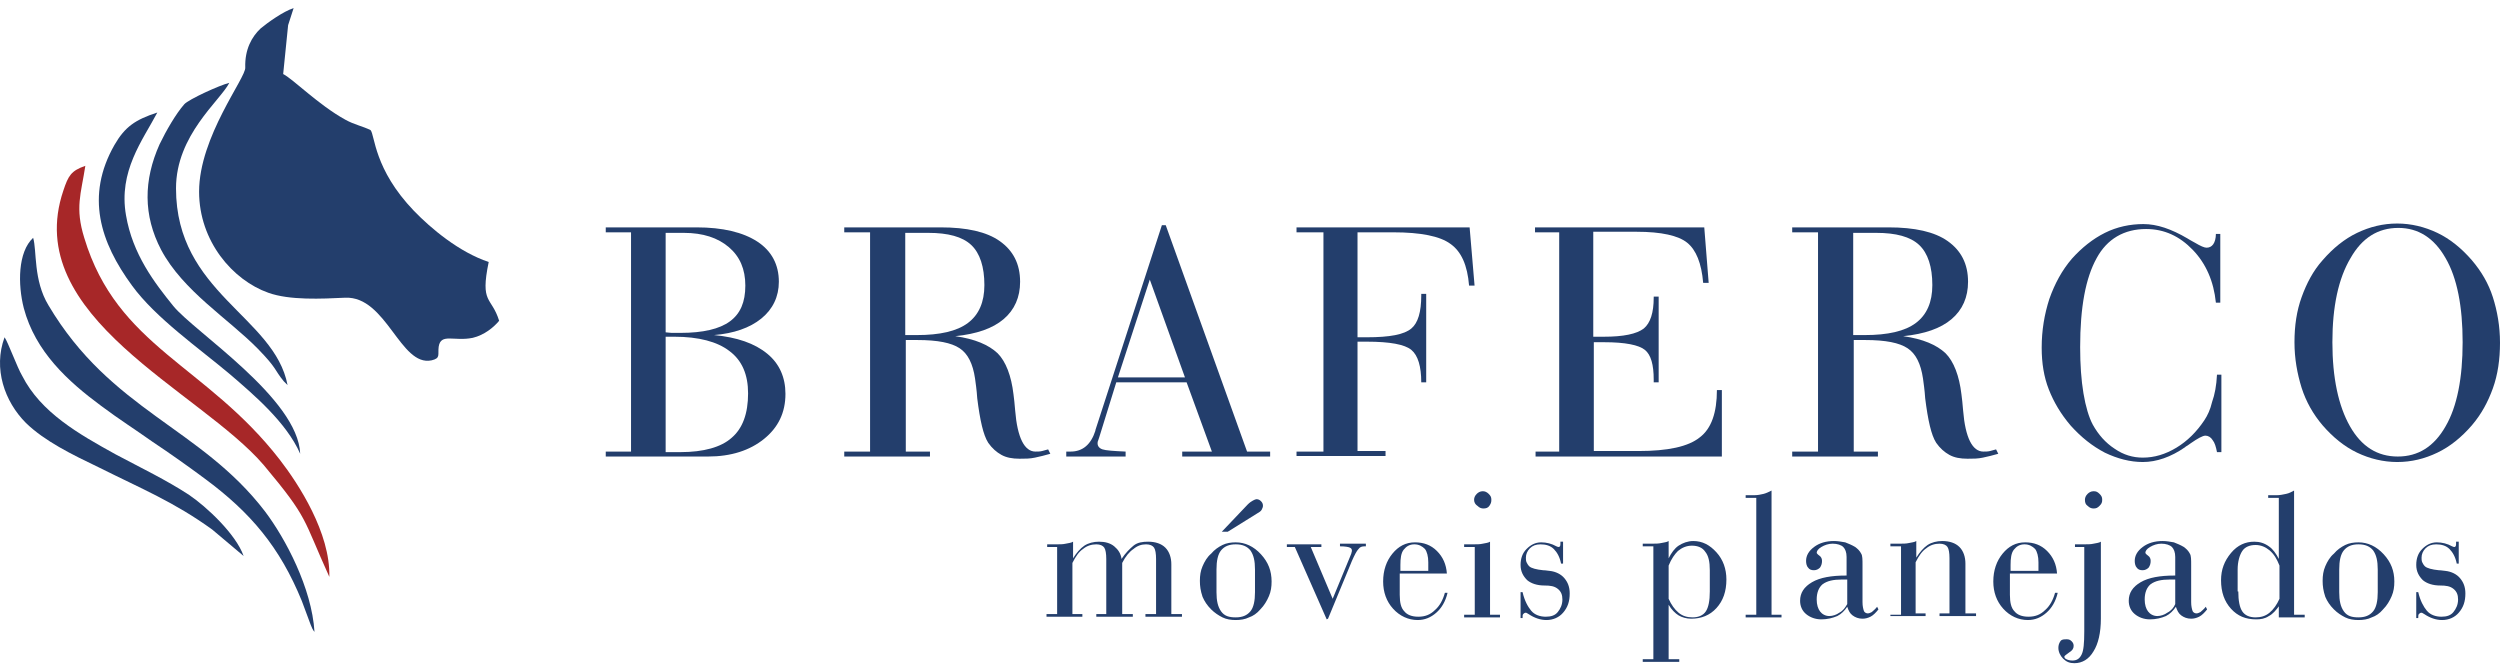 <svg width="301" height="80" viewBox="0 0 301 80" fill="none" xmlns="http://www.w3.org/2000/svg">
<path fill-rule="evenodd" clip-rule="evenodd" d="M29.529 8.121C29.661 9.312 23.971 16.458 23.971 23.075C23.971 29.029 28.007 33.727 32.308 35.249C34.888 36.175 38.726 35.977 41.571 35.844C46.533 35.646 48.187 44.181 51.958 43.387C53.083 43.122 52.686 42.725 52.819 41.733C53.083 40.079 54.671 41.137 56.921 40.674C58.31 40.343 59.435 39.417 60.097 38.623C59.17 35.646 57.781 36.638 58.84 31.544C55.267 30.353 51.892 27.508 49.841 25.39C45.011 20.362 45.144 16.26 44.614 15.664C43.688 15.201 42.629 15.002 41.571 14.407C38.329 12.621 35.285 9.511 34.094 8.915L34.69 3.027L35.351 0.976C34.094 1.373 32.175 2.762 31.381 3.424C30.323 4.416 29.463 5.938 29.529 8.121Z" fill="#233E6C"/>
<path fill-rule="evenodd" clip-rule="evenodd" d="M39.652 69.456C39.785 64.162 35.947 58.274 33.697 55.363C24.831 43.916 14.113 41.799 10.143 28.632C9.018 24.993 9.746 23.405 10.275 19.965C8.555 20.56 8.224 21.156 7.629 22.942C2.468 38.16 24.104 47.026 31.779 56.024C37.204 62.508 36.41 62.31 39.652 69.456Z" fill="#A72728"/>
<path fill-rule="evenodd" clip-rule="evenodd" d="M3.99 28.632C2.137 30.352 2.137 34.256 2.865 37.101C4.254 42.328 8.158 45.901 12.194 48.879C14.311 50.466 16.296 51.724 18.347 53.179C20.53 54.635 22.582 56.09 24.633 57.612C30.191 61.714 33.697 65.883 36.344 72.367L37.402 75.212C37.468 75.41 37.535 75.476 37.601 75.675C37.733 75.94 37.799 76.006 37.865 76.072C37.535 70.779 34.359 64.824 31.911 61.582C24.17 51.459 13.385 49.474 5.842 36.77C3.99 33.727 4.453 30.154 3.99 28.632Z" fill="#233E6C"/>
<path fill-rule="evenodd" clip-rule="evenodd" d="M36.145 54.635C35.881 47.952 23.376 39.946 20.861 36.837C18.612 34.058 15.965 30.617 15.171 25.92C14.245 20.627 17.156 16.921 18.943 13.547C16.296 14.407 15.039 15.267 13.782 17.451C10.275 23.604 12.062 29.162 15.899 34.389C18.744 38.292 23.971 41.931 27.742 45.107C30.587 47.555 34.491 50.863 36.145 54.635Z" fill="#233E6C"/>
<path fill-rule="evenodd" clip-rule="evenodd" d="M21.192 22.677C21.192 16.26 26.485 12.157 27.61 9.974C26.485 10.239 22.714 11.959 22.185 12.554C21.192 13.679 20.001 15.73 19.207 17.384C17.288 21.685 17.222 25.92 19.406 30.088C22.052 35.05 27.478 38.358 31.051 41.997C33.432 44.446 32.969 44.446 34.16 45.901L34.623 46.364C33.035 38.094 21.192 35.249 21.192 22.677Z" fill="#233E6C"/>
<path fill-rule="evenodd" clip-rule="evenodd" d="M0.549 40.608C-0.84 44.379 0.549 48.349 3.129 50.93C5.379 53.113 8.621 54.701 11.929 56.289C17.09 58.869 20.994 60.457 25.559 63.765L29.33 66.941C28.404 64.295 24.831 60.986 22.78 59.597C20.067 57.811 16.892 56.289 13.914 54.701C9.481 52.253 4.916 49.672 2.666 45.239C2.071 44.247 0.946 41.137 0.549 40.608Z" fill="#233E6C"/>
<path d="M72.933 54.966V54.37H75.976V27.971H72.933V27.375H83.85C87.025 27.375 89.474 27.971 91.194 29.095C92.914 30.22 93.774 31.874 93.774 33.925C93.774 35.712 93.046 37.234 91.657 38.358C90.267 39.483 88.349 40.145 85.967 40.343C88.746 40.608 90.863 41.336 92.385 42.593C93.84 43.784 94.568 45.438 94.568 47.423C94.568 49.672 93.708 51.459 91.988 52.848C90.267 54.238 88.018 54.966 85.239 54.966H72.933ZM80.144 40.013C80.343 40.013 80.608 40.079 80.872 40.079C81.137 40.079 81.468 40.079 81.931 40.079C84.644 40.079 86.629 39.615 87.886 38.689C89.143 37.763 89.738 36.373 89.738 34.389C89.738 32.404 89.076 30.882 87.753 29.757C86.43 28.632 84.644 28.037 82.328 28.037H80.144V40.013ZM80.144 54.436H81.931C84.71 54.436 86.827 53.841 88.084 52.716C89.407 51.591 90.069 49.805 90.069 47.357C90.069 45.107 89.341 43.387 87.819 42.262C86.364 41.137 84.114 40.542 81.203 40.542C81.071 40.542 80.938 40.542 80.674 40.542C80.409 40.542 80.277 40.542 80.144 40.542V54.436Z" fill="#233E6C"/>
<path d="M101.648 54.966V54.37H104.757V27.971H101.648V27.375H113.226C116.402 27.375 118.784 27.904 120.372 29.029C121.96 30.154 122.82 31.742 122.82 33.925C122.82 35.778 122.159 37.3 120.835 38.425C119.512 39.549 117.593 40.211 115.013 40.476C117.395 40.806 119.049 41.534 120.107 42.527C121.1 43.519 121.762 45.239 122.026 47.489C122.092 47.952 122.159 48.614 122.225 49.408C122.489 52.716 123.35 54.37 124.673 54.37C124.937 54.37 125.202 54.37 125.467 54.304C125.665 54.238 125.93 54.172 126.195 54.105L126.459 54.635C125.798 54.833 125.202 54.966 124.607 55.098C124.011 55.23 123.416 55.23 122.754 55.23C121.894 55.23 121.166 55.098 120.571 54.767C119.975 54.436 119.446 53.973 118.983 53.312C118.387 52.385 117.99 50.599 117.659 47.952C117.593 46.894 117.461 46.1 117.395 45.57C117.13 43.784 116.535 42.593 115.542 41.931C114.55 41.27 112.896 40.939 110.448 40.939H109.058V54.37H111.969V54.966H101.648ZM108.992 27.971V40.343H110.381C113.16 40.343 115.211 39.88 116.535 38.888C117.858 37.895 118.52 36.373 118.52 34.322C118.52 32.139 117.99 30.485 116.932 29.492C115.873 28.5 114.153 28.037 111.771 28.037H108.992V27.971Z" fill="#233E6C"/>
<path d="M128.378 54.965V54.37H128.907C130.363 54.37 131.355 53.51 131.885 51.856V51.79L139.891 27.11H140.354L150.146 54.37H152.925V54.965H142.339V54.37H145.911L142.868 46.033H134.399L132.348 52.65C132.282 52.782 132.282 52.914 132.215 53.047C132.149 53.179 132.149 53.311 132.149 53.378C132.149 53.708 132.348 53.973 132.745 54.105C133.142 54.238 134.068 54.304 135.524 54.37V54.965H128.378ZM134.597 45.438H142.669L138.435 33.661L134.597 45.438Z" fill="#233E6C"/>
<path d="M156.101 54.966V54.37H159.343V27.971H156.101V27.375H176.942L177.538 34.389H176.876C176.678 31.941 175.95 30.286 174.627 29.36C173.37 28.434 171.054 27.971 167.746 27.971H163.445V40.608H164.57C167.349 40.608 169.069 40.277 169.929 39.549C170.723 38.888 171.12 37.564 171.12 35.58V35.381H171.715V46.033H171.12C171.12 44.115 170.723 42.791 169.929 42.13C169.135 41.468 167.349 41.137 164.57 41.137H163.445V54.304H166.819V54.899H156.101V54.966Z" fill="#233E6C"/>
<path d="M187.727 54.436V27.971H184.816V27.375H205.194L205.724 34.058H205.062C204.864 31.676 204.202 30.088 203.143 29.228C202.085 28.368 200.034 27.904 197.056 27.904H191.829V40.542H193.086C195.468 40.542 197.056 40.211 197.916 39.549C198.71 38.888 199.107 37.631 199.107 35.844V35.712H199.703V46.033H199.107V45.703C199.107 43.916 198.777 42.725 198.049 42.13C197.321 41.534 195.667 41.203 193.153 41.203H191.895V54.304H197.255C200.828 54.304 203.276 53.775 204.665 52.65C206.055 51.591 206.716 49.672 206.716 46.96H207.312V54.966H184.882V54.37H187.727V54.436Z" fill="#233E6C"/>
<path d="M215.781 54.966V54.37H218.89V27.971H215.781V27.375H227.359C230.535 27.375 232.917 27.904 234.505 29.029C236.093 30.154 236.953 31.742 236.953 33.925C236.953 35.778 236.292 37.3 234.968 38.425C233.645 39.549 231.726 40.211 229.146 40.476C231.528 40.806 233.182 41.534 234.24 42.527C235.233 43.519 235.895 45.239 236.159 47.489C236.225 47.952 236.292 48.614 236.358 49.408C236.622 52.716 237.483 54.37 238.806 54.37C239.07 54.37 239.335 54.37 239.6 54.304C239.798 54.238 240.063 54.172 240.328 54.105L240.592 54.635C239.931 54.833 239.335 54.966 238.74 55.098C238.144 55.23 237.549 55.23 236.887 55.23C236.027 55.23 235.299 55.098 234.704 54.767C234.108 54.436 233.579 53.973 233.116 53.312C232.52 52.385 232.123 50.599 231.792 47.952C231.726 46.894 231.594 46.1 231.528 45.57C231.263 43.784 230.668 42.593 229.675 41.931C228.683 41.27 227.029 40.939 224.581 40.939H223.191V54.37H226.102V54.966H215.781ZM223.125 27.971V40.343H224.514C227.293 40.343 229.344 39.88 230.668 38.888C231.991 37.895 232.653 36.373 232.653 34.322C232.653 32.139 232.123 30.485 231.065 29.492C230.006 28.5 228.286 28.037 225.904 28.037H223.125V27.971Z" fill="#233E6C"/>
<path d="M266.926 45.107H267.455V54.436H266.926C266.793 53.775 266.661 53.311 266.396 52.981C266.198 52.65 265.867 52.451 265.536 52.451C265.205 52.451 264.61 52.782 263.75 53.378C263.485 53.576 263.287 53.708 263.154 53.775L263.088 53.841C261.368 55.032 259.648 55.627 257.993 55.627C256.472 55.627 254.95 55.23 253.428 54.502C251.906 53.708 250.583 52.65 249.326 51.26C248.135 49.871 247.275 48.415 246.679 46.894C246.084 45.372 245.819 43.718 245.819 41.865C245.819 39.748 246.15 37.829 246.746 35.977C247.407 34.124 248.267 32.536 249.458 31.146C250.649 29.823 251.972 28.765 253.428 28.037C254.884 27.309 256.472 26.978 258.06 26.978C259.714 26.978 261.434 27.574 263.353 28.698C263.485 28.765 263.551 28.831 263.684 28.897C263.816 28.963 264.014 29.095 264.279 29.228C264.941 29.625 265.404 29.823 265.668 29.823C265.999 29.823 266.264 29.691 266.462 29.426C266.661 29.162 266.793 28.698 266.793 28.169H267.323V36.44H266.793C266.529 33.859 265.602 31.742 264.014 30.088C262.426 28.434 260.574 27.574 258.39 27.574C255.744 27.574 253.693 28.765 252.436 31.08C251.112 33.462 250.451 36.969 250.451 41.799C250.451 43.916 250.583 45.769 250.848 47.357C251.112 48.945 251.509 50.268 251.972 51.128C252.634 52.319 253.494 53.311 254.619 54.039C255.678 54.767 256.802 55.098 257.993 55.098C259.383 55.098 260.706 54.701 262.029 53.907C263.353 53.113 264.477 51.988 265.404 50.599C265.801 50.003 266.132 49.275 266.33 48.415C266.661 47.489 266.859 46.43 266.926 45.107Z" fill="#233E6C"/>
<path d="M276.255 41.203C276.255 39.218 276.519 37.432 277.115 35.778C277.71 34.124 278.504 32.602 279.629 31.345C280.886 29.889 282.276 28.765 283.797 28.037C285.319 27.309 286.907 26.912 288.627 26.912C290.281 26.912 291.936 27.309 293.457 28.037C294.979 28.765 296.369 29.889 297.626 31.345C298.75 32.668 299.611 34.124 300.14 35.778C300.669 37.432 301 39.285 301 41.27C301 43.255 300.735 45.107 300.14 46.761C299.544 48.415 298.75 49.871 297.626 51.194C296.369 52.65 294.979 53.775 293.457 54.502C291.936 55.23 290.348 55.627 288.627 55.627C286.973 55.627 285.319 55.23 283.797 54.502C282.276 53.775 280.886 52.65 279.629 51.194C278.504 49.871 277.644 48.349 277.115 46.695C276.585 44.975 276.255 43.188 276.255 41.203ZM280.82 41.203C280.82 45.504 281.548 48.879 282.937 51.327C284.327 53.775 286.245 54.966 288.693 54.966C291.142 54.966 293.06 53.775 294.45 51.327C295.839 48.945 296.501 45.504 296.501 41.203C296.501 36.903 295.839 33.462 294.45 31.08C293.06 28.632 291.142 27.441 288.76 27.441C286.312 27.441 284.393 28.632 283.003 31.08C281.548 33.528 280.82 36.903 280.82 41.203Z" fill="#233E6C"/>
<path d="M127.359 65.858H126.08V65.539H127.119C127.599 65.539 127.998 65.539 128.318 65.459C128.638 65.379 128.958 65.379 129.198 65.219V67.217C129.597 66.578 130.077 66.018 130.557 65.698C131.036 65.379 131.676 65.219 132.315 65.219C133.035 65.219 133.674 65.379 134.154 65.778C134.634 66.178 134.953 66.658 135.033 67.297C135.513 66.578 135.993 66.098 136.472 65.698C136.952 65.299 137.591 65.219 138.231 65.219C139.11 65.219 139.83 65.459 140.309 65.938C140.789 66.418 141.029 67.137 141.029 67.937V73.932H142.308V74.252H137.911V73.932H139.19V67.297C139.19 66.658 139.11 66.178 138.95 65.938C138.79 65.698 138.471 65.539 137.991 65.539C137.431 65.539 136.952 65.698 136.472 66.098C135.993 66.418 135.513 66.978 135.113 67.777V73.932H136.392V74.252H131.995V73.932H133.195V67.297C133.195 66.658 133.115 66.178 132.955 65.938C132.795 65.698 132.475 65.539 131.995 65.539C131.436 65.539 130.876 65.698 130.397 66.098C129.917 66.418 129.517 66.978 129.118 67.777V73.932H130.317V74.252H126V73.932H127.279V65.858H127.359Z" fill="#233E6C"/>
<path d="M144.466 69.935C144.466 69.296 144.546 68.736 144.786 68.177C145.026 67.617 145.345 67.057 145.825 66.658C146.225 66.178 146.704 65.858 147.184 65.618C147.664 65.379 148.223 65.299 148.783 65.299C149.902 65.299 150.941 65.778 151.821 66.738C152.7 67.697 153.1 68.736 153.1 70.015C153.1 70.655 153.02 71.214 152.78 71.774C152.54 72.333 152.22 72.893 151.741 73.373C151.341 73.852 150.861 74.172 150.382 74.332C149.902 74.572 149.342 74.652 148.783 74.652C148.223 74.652 147.664 74.572 147.184 74.332C146.704 74.092 146.225 73.772 145.825 73.373C145.345 72.893 145.026 72.413 144.786 71.854C144.546 71.134 144.466 70.575 144.466 69.935ZM146.465 71.294C146.465 72.333 146.624 73.053 147.024 73.612C147.424 74.172 147.983 74.332 148.783 74.332C149.582 74.332 150.142 74.092 150.542 73.612C150.941 73.133 151.101 72.333 151.101 71.294V68.576C151.101 67.537 150.941 66.817 150.542 66.258C150.142 65.778 149.582 65.538 148.783 65.538C147.983 65.538 147.424 65.778 147.024 66.258C146.624 66.738 146.465 67.537 146.465 68.576V71.294ZM147.104 64.02L150.222 60.742C150.462 60.502 150.701 60.342 150.861 60.262C151.021 60.182 151.181 60.102 151.261 60.102C151.501 60.102 151.661 60.182 151.821 60.342C151.98 60.502 152.06 60.662 152.06 60.902C152.06 61.062 151.98 61.222 151.901 61.382C151.821 61.541 151.581 61.701 151.421 61.781L147.824 64.02H147.104Z" fill="#233E6C"/>
<path d="M155.898 65.858H154.938V65.538H159.095V65.858H157.816L160.454 72.094L162.533 67.057C162.612 66.897 162.612 66.817 162.692 66.658C162.692 66.578 162.772 66.418 162.772 66.338C162.772 66.098 162.692 66.018 162.533 65.938C162.373 65.858 161.973 65.778 161.333 65.778V65.459H164.451V65.778H164.291C163.971 65.778 163.732 65.858 163.572 66.098C163.332 66.338 163.092 66.817 162.772 67.537L159.895 74.492L159.735 74.572L155.898 65.858Z" fill="#233E6C"/>
<path d="M168.528 69.056V71.614C168.528 72.573 168.688 73.213 169.088 73.612C169.407 74.012 169.967 74.252 170.766 74.252C171.566 74.252 172.205 74.012 172.765 73.453C173.324 72.973 173.724 72.253 173.964 71.374H174.284C174.044 72.413 173.564 73.213 172.925 73.772C172.285 74.332 171.566 74.652 170.686 74.652C169.567 74.652 168.528 74.172 167.729 73.293C166.929 72.413 166.53 71.294 166.53 70.015C166.53 68.656 166.929 67.537 167.649 66.658C168.368 65.778 169.248 65.299 170.367 65.299C171.406 65.299 172.285 65.618 173.005 66.338C173.724 67.057 174.124 67.937 174.204 69.056H168.528ZM168.528 68.736H171.965V67.697C171.965 66.977 171.806 66.418 171.566 66.098C171.246 65.778 170.846 65.538 170.287 65.538C169.727 65.538 169.327 65.778 169.008 66.178C168.688 66.578 168.608 67.217 168.608 68.017V68.736H168.528Z" fill="#233E6C"/>
<path d="M177.561 65.858H176.282V65.538H177.321C177.801 65.538 178.201 65.538 178.521 65.459C178.84 65.379 179.16 65.379 179.4 65.219V74.012H180.599V74.332H176.282V74.012H177.561V65.858ZM177.481 60.182C177.481 59.943 177.561 59.703 177.801 59.463C177.961 59.303 178.201 59.143 178.521 59.143C178.76 59.143 179 59.223 179.24 59.463C179.48 59.703 179.56 59.863 179.56 60.182C179.56 60.502 179.48 60.662 179.32 60.902C179.16 61.142 178.92 61.222 178.601 61.222C178.361 61.222 178.121 61.142 177.881 60.902C177.641 60.742 177.481 60.502 177.481 60.182Z" fill="#233E6C"/>
<path d="M183.077 74.412V71.294H183.317C183.557 72.334 183.956 73.053 184.356 73.533C184.756 74.012 185.395 74.252 186.115 74.252C186.754 74.252 187.234 74.092 187.554 73.692C187.874 73.293 188.113 72.813 188.113 72.174C188.113 71.614 187.953 71.214 187.554 70.895C187.154 70.575 186.674 70.495 185.955 70.495C185.076 70.495 184.356 70.255 183.877 69.855C183.397 69.376 183.077 68.816 183.077 68.017C183.077 67.217 183.317 66.578 183.797 66.098C184.276 65.618 184.836 65.299 185.555 65.299C186.195 65.299 186.834 65.459 187.394 65.778C187.554 65.858 187.634 65.858 187.634 65.858C187.714 65.858 187.794 65.858 187.794 65.778C187.874 65.698 187.874 65.618 187.874 65.459C187.874 65.379 187.874 65.379 187.874 65.299V65.219H188.193V67.857H187.953C187.794 67.057 187.474 66.498 187.074 66.098C186.674 65.698 186.115 65.539 185.475 65.539C184.916 65.539 184.516 65.698 184.196 66.018C183.877 66.338 183.717 66.738 183.717 67.137C183.717 67.297 183.717 67.537 183.797 67.697C183.877 67.857 183.957 68.017 184.116 68.177C184.356 68.416 184.996 68.576 185.795 68.656C186.115 68.656 186.435 68.736 186.595 68.736C187.314 68.816 187.953 69.136 188.353 69.615C188.753 70.095 188.993 70.655 188.993 71.454C188.993 72.413 188.753 73.133 188.193 73.772C187.714 74.332 186.994 74.652 186.195 74.652C185.475 74.652 184.756 74.412 184.036 73.932C183.877 73.852 183.797 73.772 183.717 73.772C183.557 73.772 183.477 73.852 183.397 73.932C183.317 74.012 183.317 74.172 183.317 74.412H183.077Z" fill="#233E6C"/>
<path d="M200.904 79.368H202.183V79.688H197.786V79.368H199.065V65.778H197.786V65.459H198.825C199.305 65.459 199.705 65.459 200.024 65.379C200.344 65.299 200.664 65.299 200.904 65.139V67.217C201.224 66.578 201.623 66.018 202.103 65.698C202.582 65.379 203.222 65.139 203.862 65.139C204.981 65.139 205.86 65.618 206.659 66.498C207.459 67.377 207.859 68.496 207.859 69.775C207.859 71.214 207.459 72.333 206.659 73.213C205.86 74.092 204.821 74.492 203.622 74.492C203.062 74.492 202.503 74.332 202.103 74.092C201.703 73.852 201.224 73.373 200.904 72.813V79.368ZM200.904 68.097V72.094C201.224 72.813 201.623 73.373 202.103 73.772C202.582 74.172 203.142 74.332 203.782 74.332C204.501 74.332 205.061 74.092 205.38 73.612C205.7 73.133 205.86 72.333 205.86 71.214V68.656C205.86 67.617 205.7 66.897 205.3 66.418C204.981 65.938 204.421 65.698 203.702 65.698C203.062 65.698 202.503 65.938 202.023 66.338C201.623 66.737 201.224 67.297 200.904 68.097Z" fill="#233E6C"/>
<path d="M210.177 74.332V74.012H211.456V59.943H210.177V59.623H211.216C211.616 59.623 212.015 59.543 212.335 59.463C212.655 59.383 212.975 59.223 213.294 59.063V74.012H214.494V74.332H210.177Z" fill="#233E6C"/>
<path d="M226.165 73.373C225.845 73.772 225.525 74.092 225.206 74.252C224.886 74.412 224.566 74.492 224.246 74.492C223.767 74.492 223.367 74.332 223.047 74.092C222.727 73.852 222.568 73.532 222.408 73.053C222.088 73.532 221.688 73.932 221.209 74.172C220.649 74.412 220.009 74.572 219.29 74.572C218.571 74.572 217.931 74.332 217.451 73.932C216.972 73.532 216.732 72.973 216.732 72.333C216.732 71.374 217.212 70.655 218.171 70.095C219.13 69.535 220.489 69.296 222.248 69.296H222.328V67.057C222.328 66.498 222.168 66.098 221.928 65.858C221.688 65.618 221.209 65.459 220.649 65.459C220.169 65.459 219.69 65.618 219.29 65.858C218.89 66.098 218.73 66.338 218.73 66.578C218.73 66.578 218.81 66.737 219.05 66.897C219.29 67.057 219.37 67.297 219.37 67.537C219.37 67.857 219.29 68.097 219.13 68.336C218.97 68.496 218.73 68.656 218.411 68.656C218.091 68.656 217.851 68.576 217.691 68.336C217.531 68.176 217.451 67.857 217.451 67.537C217.451 66.897 217.771 66.338 218.411 65.858C219.05 65.379 219.85 65.139 220.809 65.139C221.288 65.139 221.688 65.219 222.168 65.299C222.568 65.459 222.967 65.618 223.367 65.858C223.687 66.098 223.927 66.338 224.086 66.658C224.246 66.897 224.246 67.377 224.246 68.016V72.493C224.246 72.973 224.326 73.293 224.406 73.532C224.486 73.772 224.726 73.852 224.886 73.852C225.046 73.852 225.206 73.772 225.365 73.692C225.525 73.532 225.765 73.373 226.005 73.053L226.165 73.373ZM222.408 72.733V69.775C222.328 69.775 222.248 69.775 222.168 69.775C222.088 69.775 221.928 69.775 221.768 69.775C220.729 69.775 220.009 69.935 219.45 70.335C218.97 70.734 218.73 71.374 218.73 72.173C218.73 72.813 218.89 73.293 219.13 73.612C219.37 73.932 219.77 74.172 220.249 74.172C220.649 74.172 221.129 74.012 221.448 73.772C221.928 73.532 222.168 73.133 222.408 72.733Z" fill="#233E6C"/>
<path d="M227.604 74.332V74.012H228.883V65.778H227.604V65.459H228.643C229.123 65.459 229.522 65.459 229.842 65.379C230.162 65.299 230.482 65.299 230.721 65.139V67.137C231.121 66.498 231.601 65.938 232.08 65.618C232.56 65.299 233.199 65.139 233.839 65.139C234.718 65.139 235.438 65.379 235.917 65.858C236.397 66.338 236.637 67.057 236.637 67.857V73.852H237.916V74.172H233.519V73.852H234.718V67.217C234.718 66.578 234.638 66.098 234.479 65.858C234.319 65.618 233.999 65.459 233.519 65.459C232.96 65.459 232.4 65.618 231.92 66.018C231.441 66.338 231.041 66.897 230.641 67.697V73.852H231.841V74.172H227.604V74.332Z" fill="#233E6C"/>
<path d="M241.993 69.056V71.614C241.993 72.573 242.153 73.213 242.552 73.612C242.872 74.012 243.432 74.252 244.231 74.252C245.031 74.252 245.67 74.012 246.23 73.453C246.789 72.973 247.189 72.253 247.429 71.374H247.749C247.509 72.413 247.029 73.213 246.39 73.772C245.75 74.332 245.031 74.652 244.151 74.652C243.032 74.652 241.993 74.172 241.193 73.293C240.394 72.413 239.994 71.294 239.994 70.015C239.994 68.656 240.394 67.537 241.114 66.658C241.833 65.778 242.712 65.299 243.831 65.299C244.871 65.299 245.75 65.618 246.469 66.338C247.189 67.057 247.589 67.937 247.669 69.056H241.993ZM241.993 68.736H245.43V67.697C245.43 66.977 245.27 66.418 245.031 66.098C244.711 65.778 244.311 65.538 243.752 65.538C243.192 65.538 242.792 65.778 242.472 66.178C242.153 66.578 242.073 67.217 242.073 68.017V68.736H241.993Z" fill="#233E6C"/>
<path d="M251.106 65.858H249.827V65.538H250.866C251.346 65.538 251.746 65.538 252.065 65.459C252.385 65.379 252.705 65.379 252.945 65.219V74.492C252.945 76.171 252.625 77.529 252.065 78.409C251.506 79.368 250.706 79.848 249.747 79.848C249.187 79.848 248.788 79.688 248.388 79.288C248.068 78.968 247.828 78.489 247.828 78.009C247.828 77.689 247.908 77.45 248.068 77.21C248.228 76.97 248.468 76.97 248.868 76.97C249.108 76.97 249.267 77.05 249.427 77.21C249.587 77.37 249.667 77.529 249.667 77.769C249.667 78.089 249.507 78.329 249.108 78.569C248.788 78.808 248.548 78.968 248.548 79.048C248.548 79.208 248.628 79.288 248.788 79.368C248.948 79.448 249.187 79.528 249.507 79.528C250.067 79.528 250.387 79.288 250.626 78.808C250.866 78.329 250.946 77.45 250.946 76.011V65.858H251.106ZM251.026 60.182C251.026 59.943 251.106 59.703 251.346 59.463C251.506 59.303 251.746 59.143 252.065 59.143C252.385 59.143 252.545 59.223 252.785 59.463C253.025 59.703 253.105 59.863 253.105 60.182C253.105 60.502 253.025 60.662 252.785 60.902C252.545 61.142 252.385 61.222 252.065 61.222C251.826 61.222 251.586 61.142 251.346 60.902C251.106 60.742 251.026 60.502 251.026 60.182Z" fill="#233E6C"/>
<path d="M265.735 73.373C265.415 73.772 265.096 74.092 264.776 74.252C264.456 74.412 264.136 74.492 263.816 74.492C263.337 74.492 262.937 74.332 262.617 74.092C262.298 73.852 262.138 73.532 261.978 73.053C261.658 73.532 261.258 73.932 260.779 74.172C260.219 74.412 259.58 74.572 258.86 74.572C258.141 74.572 257.501 74.332 257.022 73.932C256.542 73.532 256.302 72.973 256.302 72.333C256.302 71.374 256.782 70.655 257.741 70.095C258.7 69.535 260.059 69.296 261.818 69.296H261.898V67.057C261.898 66.498 261.738 66.098 261.498 65.858C261.258 65.618 260.779 65.459 260.219 65.459C259.74 65.459 259.26 65.618 258.86 65.858C258.461 66.098 258.301 66.338 258.301 66.578C258.301 66.578 258.381 66.737 258.62 66.897C258.86 67.057 258.94 67.297 258.94 67.537C258.94 67.857 258.86 68.097 258.7 68.336C258.54 68.496 258.301 68.656 257.981 68.656C257.661 68.656 257.421 68.576 257.261 68.336C257.102 68.176 257.022 67.857 257.022 67.537C257.022 66.897 257.341 66.338 257.981 65.858C258.62 65.379 259.42 65.139 260.379 65.139C260.859 65.139 261.258 65.219 261.738 65.299C262.138 65.459 262.537 65.618 262.937 65.858C263.257 66.098 263.497 66.338 263.657 66.658C263.816 66.897 263.816 67.377 263.816 68.016V72.493C263.816 72.973 263.896 73.293 263.976 73.532C264.056 73.772 264.296 73.852 264.456 73.852C264.616 73.852 264.776 73.772 264.936 73.692C265.096 73.532 265.335 73.373 265.575 73.053L265.735 73.373ZM261.898 72.733V69.775C261.818 69.775 261.738 69.775 261.658 69.775C261.578 69.775 261.418 69.775 261.258 69.775C260.219 69.775 259.5 69.935 258.94 70.335C258.46 70.734 258.221 71.374 258.221 72.173C258.221 72.813 258.381 73.293 258.62 73.612C258.86 73.932 259.26 74.172 259.74 74.172C260.139 74.172 260.619 74.012 260.939 73.772C261.418 73.532 261.738 73.133 261.898 72.733Z" fill="#233E6C"/>
<path d="M274.449 72.893C274.049 73.453 273.649 73.932 273.17 74.172C272.69 74.492 272.21 74.572 271.651 74.572C270.372 74.572 269.412 74.172 268.613 73.293C267.814 72.413 267.414 71.294 267.414 69.855C267.414 68.576 267.814 67.537 268.613 66.578C269.412 65.618 270.372 65.219 271.411 65.219C272.05 65.219 272.61 65.379 273.17 65.778C273.649 66.098 274.049 66.658 274.369 67.297V59.943H273.09V59.623H274.129C274.528 59.623 274.848 59.543 275.248 59.463C275.648 59.383 275.887 59.223 276.207 59.063V74.012H277.486V74.332H274.369V72.893H274.449ZM269.492 71.214C269.492 72.333 269.652 73.133 269.972 73.612C270.292 74.092 270.851 74.332 271.571 74.332C272.21 74.332 272.77 74.172 273.249 73.772C273.729 73.373 274.129 72.813 274.449 72.094V68.097C274.129 67.297 273.809 66.738 273.249 66.258C272.77 65.858 272.21 65.618 271.571 65.618C270.851 65.618 270.292 65.858 269.972 66.338C269.652 66.817 269.412 67.617 269.412 68.576V71.214H269.492Z" fill="#233E6C"/>
<path d="M279.645 69.935C279.645 69.296 279.725 68.736 279.964 68.176C280.204 67.617 280.524 67.057 281.004 66.658C281.403 66.178 281.883 65.858 282.363 65.618C282.842 65.379 283.402 65.299 283.961 65.299C285.081 65.299 286.12 65.778 286.999 66.737C287.878 67.697 288.278 68.736 288.278 70.015C288.278 70.655 288.198 71.214 287.958 71.774C287.719 72.333 287.399 72.893 286.919 73.373C286.519 73.852 286.04 74.172 285.56 74.332C285.081 74.572 284.521 74.652 283.961 74.652C283.402 74.652 282.842 74.572 282.363 74.332C281.883 74.092 281.403 73.772 281.004 73.373C280.524 72.893 280.204 72.413 279.964 71.854C279.725 71.134 279.645 70.575 279.645 69.935ZM281.643 71.294C281.643 72.333 281.803 73.053 282.203 73.612C282.602 74.172 283.162 74.332 283.961 74.332C284.761 74.332 285.32 74.092 285.72 73.612C286.12 73.133 286.28 72.333 286.28 71.294V68.576C286.28 67.537 286.12 66.817 285.72 66.258C285.32 65.778 284.761 65.538 283.961 65.538C283.162 65.538 282.602 65.778 282.203 66.258C281.803 66.737 281.643 67.537 281.643 68.576V71.294Z" fill="#233E6C"/>
<path d="M290.916 74.412V71.294H291.156C291.396 72.334 291.795 73.053 292.195 73.533C292.595 74.012 293.234 74.252 293.954 74.252C294.593 74.252 295.073 74.092 295.393 73.692C295.712 73.293 295.952 72.813 295.952 72.174C295.952 71.614 295.792 71.214 295.393 70.895C294.993 70.575 294.513 70.495 293.794 70.495C292.915 70.495 292.195 70.255 291.715 69.855C291.236 69.376 290.916 68.816 290.916 68.017C290.916 67.217 291.156 66.578 291.636 66.098C292.115 65.618 292.675 65.299 293.394 65.299C294.034 65.299 294.673 65.459 295.233 65.778C295.393 65.858 295.473 65.858 295.473 65.858C295.553 65.858 295.633 65.858 295.633 65.778C295.712 65.698 295.712 65.618 295.712 65.459C295.712 65.379 295.712 65.379 295.712 65.299V65.219H296.032V67.857H295.792C295.633 67.057 295.313 66.498 294.913 66.098C294.513 65.698 293.954 65.539 293.314 65.539C292.755 65.539 292.355 65.698 292.035 66.018C291.715 66.338 291.556 66.738 291.556 67.137C291.556 67.297 291.556 67.537 291.636 67.697C291.715 67.857 291.795 68.017 291.955 68.177C292.195 68.416 292.835 68.576 293.634 68.656C293.954 68.656 294.274 68.736 294.433 68.736C295.153 68.816 295.792 69.136 296.192 69.615C296.592 70.095 296.832 70.655 296.832 71.454C296.832 72.413 296.592 73.133 296.032 73.772C295.553 74.332 294.833 74.652 294.034 74.652C293.314 74.652 292.595 74.412 291.875 73.932C291.715 73.852 291.636 73.772 291.556 73.772C291.396 73.772 291.316 73.852 291.236 73.932C291.156 74.012 291.156 74.172 291.156 74.412H290.916Z" fill="#233E6C"/>
</svg>
